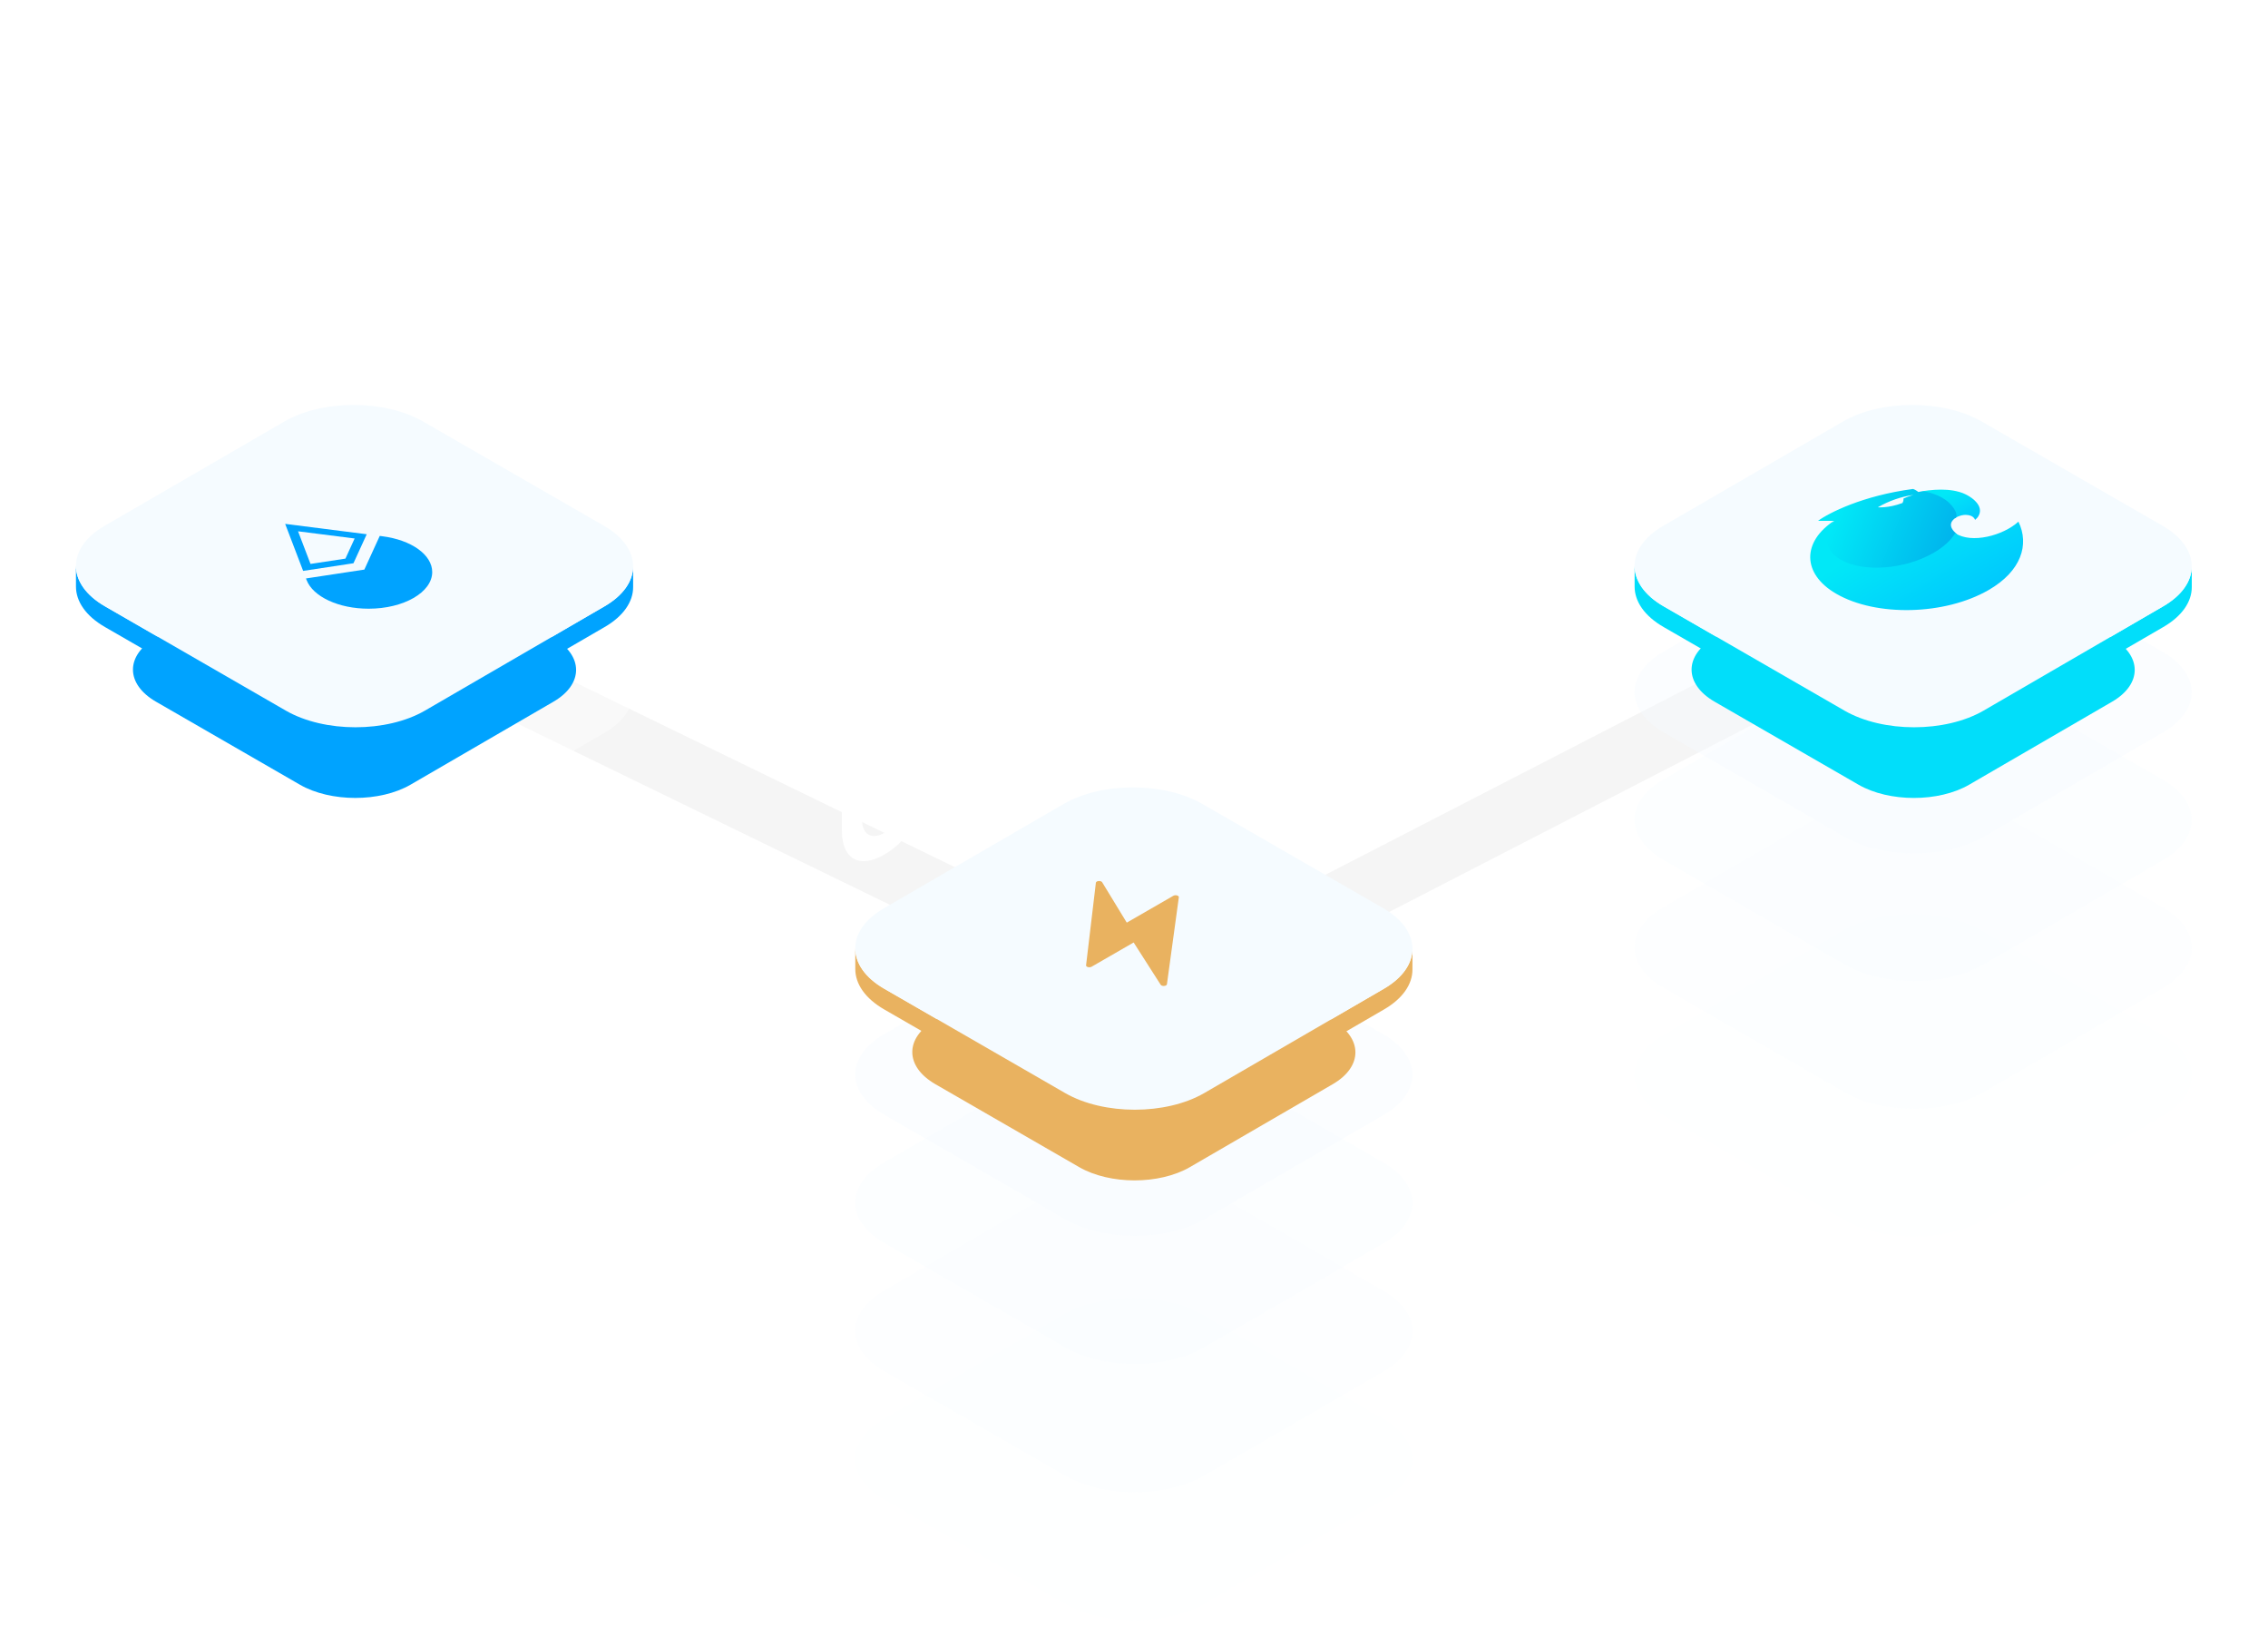 <svg width="357" height="256" viewBox="0 0 357 256" fill="none" xmlns="http://www.w3.org/2000/svg">
<ellipse opacity="0.3" cx="178.43" cy="123.564" rx="123.748" ry="123.564" fill="url(#paint0_linear_16521_100415)"/>
<path d="M71.129 103.4L181.56 157.121L285.821 103.4" stroke="#F5F5F5" stroke-width="9.801" stroke-miterlimit="10"/>
<path opacity="0.1" d="M217.758 223.31C223.82 226.81 223.853 232.48 217.831 235.972L189.554 252.386C183.524 255.878 173.728 255.878 167.665 252.386L139.2 235.972C133.137 232.48 133.088 226.818 139.126 223.31L167.404 206.904C173.433 203.404 183.23 203.404 189.292 206.904L217.758 223.31Z" fill="#F5FBFF"/>
<path opacity="0.2" d="M217.758 203.135C223.82 206.634 223.853 212.304 217.831 215.796L189.554 232.211C183.524 235.702 173.728 235.702 167.665 232.211L139.2 215.796C133.137 212.304 133.088 206.643 139.126 203.135L167.404 186.728C173.433 183.229 183.23 183.229 189.292 186.728L217.758 203.135Z" fill="#F5FBFF"/>
<path opacity="0.3" d="M217.758 182.953C223.82 186.453 223.853 192.123 217.831 195.615L189.554 212.029C183.524 215.521 173.728 215.521 167.665 212.029L139.2 195.615C133.137 192.123 133.088 186.461 139.126 182.953L167.404 166.547C173.433 163.047 183.23 163.047 189.292 166.547L217.758 182.953Z" fill="#F5FBFF"/>
<path opacity="0.4" d="M217.758 162.775C223.82 166.275 223.853 171.945 217.831 175.437L189.554 191.851C183.524 195.343 173.728 195.343 167.665 191.851L139.2 175.437C133.137 171.945 133.088 166.283 139.126 162.775L167.404 146.369C173.433 142.869 183.23 142.869 189.292 146.369L217.758 162.775Z" fill="#F5FBFF"/>
<g filter="url(#filter0_f_16521_100415)">
<path d="M209.72 160.55C214.541 163.334 214.567 167.843 209.778 170.62L187.288 183.675C182.492 186.452 174.701 186.452 169.879 183.675L147.24 170.62C142.418 167.843 142.379 163.34 147.181 160.55L169.672 147.502C174.467 144.718 182.258 144.718 187.08 147.502L209.72 160.55Z" fill="#E9B260"/>
</g>
<path d="M217.828 155.604L189.55 172.018C183.521 175.51 173.724 175.51 167.662 172.018L139.196 155.604C136.14 153.842 134.621 151.525 134.629 149.232V152.496C134.629 154.804 136.149 157.113 139.204 158.867L167.67 175.282C173.732 178.773 183.529 178.773 189.55 175.282L217.836 158.867C220.827 157.138 222.33 154.862 222.33 152.585V149.322C222.322 151.598 220.818 153.866 217.828 155.604Z" fill="#E9B260"/>
<path d="M217.758 142.941C223.82 146.441 223.853 152.111 217.831 155.603L189.554 172.017C183.524 175.509 173.728 175.509 167.665 172.017L139.2 155.603C133.137 152.111 133.088 146.449 139.126 142.941L167.404 126.535C173.433 123.035 183.23 123.035 189.292 126.535L217.758 142.941Z" fill="#F5FBFF"/>
<path d="M172.499 138.919L170.956 151.904C170.924 152.175 171.493 152.324 171.826 152.132L178.445 148.317L182.696 154.966C182.885 155.263 183.641 155.203 183.684 154.888L185.558 141.203C185.595 140.93 185.024 140.778 184.688 140.972L177.362 145.194L173.49 138.841C173.306 138.54 172.537 138.6 172.499 138.919Z" fill="#E9B260"/>
<path opacity="0.1" d="M95.088 162.416C101.15 165.916 101.183 171.586 95.162 175.077L66.884 191.492C60.854 194.983 51.058 194.983 44.995 191.492L16.53 175.077C10.467 171.586 10.418 165.924 16.456 162.416L44.734 146.01C50.764 142.51 60.56 142.51 66.622 146.01L95.088 162.416Z" fill="white"/>
<path opacity="0.2" d="M95.088 142.496C101.15 145.996 101.183 151.666 95.162 155.158L66.884 171.572C60.854 175.064 51.058 175.064 44.995 171.572L16.53 155.158C10.467 151.666 10.418 146.004 16.456 142.496L44.734 126.09C50.764 122.59 60.56 122.59 66.622 126.09L95.088 142.496Z" fill="white"/>
<path opacity="0.3" d="M95.088 122.578C101.15 126.078 101.183 131.748 95.162 135.24L66.884 151.654C60.854 155.146 51.058 155.146 44.995 151.654L16.53 135.24C10.467 131.748 10.418 126.086 16.456 122.578L44.734 106.172C50.764 102.672 60.56 102.672 66.622 106.172L95.088 122.578Z" fill="white"/>
<path opacity="0.4" d="M95.088 102.652C101.15 106.152 101.183 111.822 95.162 115.314L66.884 131.728C60.854 135.22 51.058 135.22 44.995 131.728L16.53 115.314C10.467 111.822 10.418 106.16 16.456 102.652L44.734 86.246C50.764 82.746 60.56 82.746 66.622 86.246L95.088 102.652Z" fill="white"/>
<g filter="url(#filter1_f_16521_100415)">
<path d="M87.048 100.363C91.87 103.146 91.895 107.656 87.106 110.433L64.616 123.488C59.821 126.265 52.029 126.265 47.208 123.488L24.568 110.433C19.746 107.656 19.707 103.153 24.509 100.363L47 87.314C51.795 84.531 59.587 84.531 64.408 87.314L87.048 100.363Z" fill="#00A3FF"/>
</g>
<path d="M95.158 95.418L66.88 111.833C60.851 115.324 51.054 115.324 44.992 111.833L16.526 95.418C13.47 93.656 11.951 91.339 11.959 89.047V92.31C11.959 94.619 13.479 96.928 16.534 98.682L45 115.096C51.062 118.588 60.859 118.588 66.88 115.096L95.166 98.682C98.157 96.952 99.66 94.676 99.66 92.4V89.137C99.652 91.413 98.148 93.681 95.158 95.418Z" fill="#00A3FF"/>
<path d="M95.088 82.756C101.15 86.256 101.183 91.926 95.162 95.417L66.884 111.832C60.854 115.323 51.058 115.323 44.995 111.832L16.53 95.417C10.467 91.926 10.418 86.264 16.456 82.756L44.734 66.35C50.764 62.85 60.56 62.85 66.622 66.35L95.088 82.756Z" fill="#F5FBFF"/>
<path fill-rule="evenodd" clip-rule="evenodd" d="M44.887 82.442L57.725 84.073L55.637 88.639L47.716 89.842L44.887 82.442ZM48.878 88.745L46.915 83.611L55.823 84.742L54.374 87.91L48.878 88.745Z" fill="#00A3FF"/>
<path d="M57.352 89.635L48.163 91.031L48.252 91.266C49.263 93.91 53.328 95.793 58.025 95.792C63.552 95.792 68.034 93.209 68.034 90.023C68.035 87.315 64.768 84.972 60.181 84.389L59.775 84.338L57.352 89.635Z" fill="#00A3FF"/>
<path opacity="0.1" d="M340.43 162.898C346.492 166.398 346.525 172.068 340.503 175.56L312.226 191.974C306.196 195.466 296.399 195.466 290.337 191.974L261.871 175.56C255.809 172.068 255.76 166.406 261.798 162.898L290.076 146.492C296.105 142.992 305.902 142.992 311.964 146.492L340.43 162.898Z" fill="#F5FBFF"/>
<path opacity="0.2" d="M340.43 142.797C346.492 146.297 346.525 151.967 340.503 155.458L312.226 171.873C306.196 175.364 296.399 175.364 290.337 171.873L261.871 155.458C255.809 151.967 255.76 146.305 261.798 142.797L290.076 126.391C296.105 122.891 305.902 122.891 311.964 126.391L340.43 142.797Z" fill="#F5FBFF"/>
<path opacity="0.3" d="M340.43 122.689C346.492 126.189 346.525 131.859 340.503 135.351L312.226 151.765C306.196 155.257 296.399 155.257 290.337 151.765L261.871 135.351C255.809 131.859 255.76 126.197 261.798 122.689L290.076 106.283C296.105 102.783 305.902 102.783 311.964 106.283L340.43 122.689Z" fill="#F5FBFF"/>
<path opacity="0.4" d="M340.43 102.59C346.492 106.09 346.525 111.76 340.503 115.251L312.226 131.666C306.196 135.157 296.399 135.157 290.337 131.666L261.871 115.251C255.809 111.76 255.76 106.098 261.798 102.59L290.076 86.183C296.105 82.684 305.902 82.684 311.964 86.183L340.43 102.59Z" fill="#F5FBFF"/>
<g filter="url(#filter2_f_16521_100415)">
<path d="M332.388 100.365C337.209 103.148 337.235 107.658 332.446 110.435L309.956 123.49C305.16 126.267 297.369 126.267 292.547 123.49L269.908 110.435C265.086 107.658 265.047 103.155 269.849 100.365L292.339 87.316C297.135 84.533 304.926 84.533 309.748 87.316L332.388 100.365Z" fill="#01DEFA"/>
</g>
<path d="M340.5 95.418L312.222 111.833C306.192 115.324 296.396 115.324 290.334 111.833L261.868 95.418C258.812 93.656 257.293 91.339 257.301 89.047V92.31C257.301 94.619 258.821 96.928 261.876 98.682L290.342 115.096C296.404 118.588 306.201 118.588 312.222 115.096L340.508 98.682C343.499 96.952 345.002 94.676 345.002 92.4V89.137C344.994 91.413 343.49 93.681 340.5 95.418Z" fill="#01DEFA"/>
<path d="M340.43 82.756C346.492 86.256 346.525 91.926 340.503 95.417L312.226 111.832C306.196 115.323 296.399 115.323 290.337 111.832L261.871 95.417C255.809 91.926 255.76 86.264 261.798 82.756L290.076 66.35C296.105 62.85 305.902 62.85 311.964 66.35L340.43 82.756Z" fill="#F5FBFF"/>
<path d="M309.979 78.115C308 76.859 305.169 76.901 302.583 77.3L307.776 81.522C308.472 81.073 309.113 81.026 309.376 81.027C309.704 81.027 310.608 81.076 310.899 81.81C311.758 81.125 312.37 79.633 309.979 78.115Z" fill="url(#paint1_linear_16521_100415)"/>
<path fill-rule="evenodd" clip-rule="evenodd" d="M288.717 81.971L286.17 81.968C287.849 80.731 293.193 77.995 301.14 76.946C301.551 77.088 301.964 77.421 301.964 77.421L302.579 77.303C303.442 77.391 305.49 77.875 306.776 79.108C308.063 80.341 308.058 81.186 307.895 81.454C307.24 81.832 306.504 82.692 307.823 83.868C309.142 85.045 308.817 85.653 308.488 85.811L301.36 90.015L293.807 91.141L287.305 88.196L286.846 86.372L287.287 83.84L288.308 82.444L288.717 81.971ZM299.631 78.444C299.645 78.819 299.506 79.081 299.464 79.155C297.213 79.998 295.583 79.83 295.583 79.83C297.324 78.814 299.321 78.143 301.182 77.882C301.182 77.882 300.353 78.126 299.631 78.444Z" fill="url(#paint2_linear_16521_100415)"/>
<path fill-rule="evenodd" clip-rule="evenodd" d="M307.759 83.903C307.111 84.997 305.964 86.075 304.346 87.008C299.798 89.629 293.253 90.108 289.729 88.076C287.125 86.575 286.898 84.125 288.79 81.89C283.619 85.235 283.618 90.317 289.057 93.451C295.333 97.07 306.114 96.834 313.016 92.856C318.169 89.885 319.471 85.69 317.716 82.092C315.324 84.272 310.351 85.617 307.759 83.903Z" fill="url(#paint3_linear_16521_100415)"/>
<path d="M21.36 70.068C20.053 70.822 18.892 71.169 17.877 71.109C16.87 71.035 16.083 70.581 15.516 69.748C14.957 68.9 14.677 67.723 14.677 66.216L14.677 59.313C14.678 57.806 14.957 56.311 15.516 54.828C16.084 53.331 16.871 51.969 17.877 50.745C18.892 49.505 20.053 48.508 21.361 47.754C22.668 47.001 23.825 46.661 24.831 46.735C25.846 46.795 26.633 47.248 27.192 48.096C27.76 48.929 28.044 50.099 28.044 51.607L28.043 58.509C28.043 60.017 27.759 61.519 27.192 63.017C26.633 64.499 25.846 65.861 24.831 67.1C23.824 68.325 22.667 69.314 21.36 70.068ZM21.36 66.662C22.005 66.29 22.594 65.771 23.128 65.107C23.67 64.438 24.095 63.706 24.405 62.913C24.715 62.109 24.869 61.336 24.87 60.592L24.87 53.169C24.87 52.425 24.715 51.835 24.405 51.399C24.096 50.953 23.67 50.707 23.128 50.663C22.595 50.603 22.006 50.759 21.361 51.131C20.716 51.503 20.122 52.029 19.58 52.708C19.047 53.373 18.625 54.106 18.316 54.91C18.006 55.703 17.851 56.472 17.851 57.215L17.851 64.638C17.851 65.382 18.006 65.977 18.315 66.424C18.625 66.86 19.046 67.103 19.58 67.152C20.122 67.197 20.715 67.033 21.36 66.662Z" fill="white"/>
<path d="M38.06 59.993L34.886 61.823L34.887 44.315L31.403 48.777L31.404 44.82L34.887 40.402L38.061 38.572L38.06 59.993Z" fill="white"/>
<path d="M139.204 134.478C137.896 135.232 136.735 135.579 135.72 135.52C134.714 135.445 133.927 134.992 133.359 134.159C132.8 133.311 132.521 132.133 132.521 130.626L132.521 123.723C132.521 122.216 132.801 120.721 133.36 119.238C133.928 117.741 134.715 116.379 135.721 115.155C136.736 113.915 137.897 112.918 139.205 112.164C140.512 111.411 141.669 111.071 142.675 111.145C143.69 111.205 144.477 111.659 145.036 112.506C145.604 113.339 145.887 114.51 145.887 116.017L145.887 122.919C145.887 124.427 145.603 125.929 145.035 127.427C144.476 128.909 143.689 130.271 142.674 131.51C141.668 132.735 140.511 133.724 139.204 134.478ZM139.204 131.072C139.849 130.7 140.438 130.182 140.971 129.517C141.513 128.848 141.939 128.116 142.249 127.323C142.558 126.52 142.713 125.746 142.713 125.002L142.714 117.579C142.714 116.835 142.559 116.245 142.249 115.809C141.94 115.363 141.514 115.117 140.972 115.073C140.439 115.013 139.85 115.169 139.204 115.541C138.559 115.913 137.966 116.439 137.424 117.118C136.891 117.783 136.469 118.517 136.16 119.32C135.85 120.113 135.695 120.882 135.695 121.626L135.695 129.049C135.695 129.792 135.85 130.387 136.159 130.834C136.469 131.27 136.89 131.513 137.423 131.563C137.965 131.607 138.559 131.444 139.204 131.072Z" fill="white"/>
<path d="M153.801 122.21L161.774 117.613L161.774 120.989L148.989 128.361L148.989 125.237L156.936 112.488C157.521 111.546 157.943 110.718 158.201 110.004C158.459 109.29 158.588 108.655 158.588 108.1C158.588 107.396 158.455 106.838 158.188 106.426C157.93 106 157.56 105.767 157.079 105.727C156.606 105.673 156.068 105.819 155.466 106.166C154.838 106.528 154.27 107.029 153.763 107.668C153.264 108.293 152.877 108.968 152.602 109.692C152.326 110.416 152.197 111.1 152.215 111.744L149.015 113.589C149.015 112.181 149.29 110.783 149.841 109.394C150.391 108.006 151.157 106.736 152.137 105.586C153.127 104.431 154.258 103.486 155.531 102.752C156.709 102.073 157.771 101.768 158.717 101.837C159.672 101.891 160.42 102.308 160.962 103.086C161.504 103.855 161.775 104.929 161.775 106.307C161.775 107.289 161.659 108.194 161.426 109.022C161.194 109.84 160.867 110.643 160.446 111.432C160.024 112.22 159.396 113.276 158.562 114.6L153.801 122.21Z" fill="white"/>
<path d="M265.282 71.504C263.975 72.257 262.813 72.605 261.798 72.545C260.792 72.471 260.005 72.017 259.438 71.184C258.878 70.336 258.599 69.158 258.599 67.651L258.599 60.749C258.599 59.241 258.879 57.746 259.438 56.264C260.006 54.766 260.793 53.405 261.799 52.18C262.814 50.94 263.975 49.944 265.283 49.19C266.59 48.436 267.747 48.096 268.753 48.171C269.768 48.23 270.555 48.684 271.114 49.532C271.682 50.365 271.966 51.535 271.966 53.042L271.965 59.945C271.965 61.452 271.681 62.955 271.114 64.452C270.554 65.935 269.767 67.296 268.752 68.536C267.746 69.76 266.589 70.75 265.282 71.504ZM265.282 68.097C265.927 67.725 266.516 67.207 267.05 66.542C267.591 65.873 268.017 65.142 268.327 64.348C268.637 63.545 268.791 62.771 268.791 62.028L268.792 54.605C268.792 53.861 268.637 53.271 268.327 52.834C268.018 52.388 267.592 52.143 267.05 52.098C266.517 52.039 265.928 52.195 265.283 52.567C264.638 52.939 264.044 53.464 263.502 54.144C262.969 54.808 262.547 55.542 262.238 56.345C261.928 57.139 261.773 57.907 261.773 58.651L261.773 66.074C261.773 66.818 261.928 67.413 262.237 67.859C262.547 68.296 262.968 68.538 263.502 68.588C264.043 68.633 264.637 68.469 265.282 68.097Z" fill="white"/>
<path d="M282.731 47.609C283.66 47.292 284.464 47.26 285.143 47.513C285.823 47.755 286.339 48.246 286.692 48.985C287.053 49.709 287.233 50.617 287.233 51.708C287.233 53.036 286.949 54.405 286.382 55.813C285.814 57.221 285.044 58.518 284.072 59.703C283.109 60.874 282.051 61.791 280.898 62.456C279.969 62.991 279.088 63.291 278.253 63.356C277.428 63.405 276.71 63.224 276.099 62.813C275.497 62.386 275.067 61.737 274.809 60.864L277.815 58.194C278.021 58.898 278.404 59.327 278.963 59.48C279.522 59.624 280.154 59.493 280.86 59.086C281.462 58.739 282.004 58.268 282.485 57.673C282.976 57.063 283.363 56.394 283.647 55.665C283.93 54.936 284.072 54.224 284.072 53.53C284.072 52.836 283.935 52.285 283.66 51.879C283.393 51.457 283.015 51.224 282.524 51.18C282.043 51.13 281.496 51.281 280.886 51.633C280.344 51.946 279.806 52.424 279.273 53.069L277.854 51.061L283.221 42.671L275.532 47.104L275.532 43.727L286.924 37.159L286.924 40.551L282.731 47.609Z" fill="white"/>
<defs>
<filter id="filter0_f_16521_100415" x="122.774" y="124.587" width="111.406" height="81.998" filterUnits="userSpaceOnUse" color-interpolation-filters="sRGB">
<feFlood flood-opacity="0" result="BackgroundImageFix"/>
<feBlend mode="normal" in="SourceGraphic" in2="BackgroundImageFix" result="shape"/>
<feGaussianBlur stdDeviation="10.414" result="effect1_foregroundBlur_16521_100415"/>
</filter>
<filter id="filter1_f_16521_100415" x="0.103" y="64.399" width="111.406" height="81.998" filterUnits="userSpaceOnUse" color-interpolation-filters="sRGB">
<feFlood flood-opacity="0" result="BackgroundImageFix"/>
<feBlend mode="normal" in="SourceGraphic" in2="BackgroundImageFix" result="shape"/>
<feGaussianBlur stdDeviation="10.414" result="effect1_foregroundBlur_16521_100415"/>
</filter>
<filter id="filter2_f_16521_100415" x="245.442" y="64.401" width="111.406" height="81.998" filterUnits="userSpaceOnUse" color-interpolation-filters="sRGB">
<feFlood flood-opacity="0" result="BackgroundImageFix"/>
<feBlend mode="normal" in="SourceGraphic" in2="BackgroundImageFix" result="shape"/>
<feGaussianBlur stdDeviation="10.414" result="effect1_foregroundBlur_16521_100415"/>
</filter>
<linearGradient id="paint0_linear_16521_100415" x1="178.43" y1="0" x2="178.43" y2="247.127" gradientUnits="userSpaceOnUse">
<stop stop-color="white"/>
<stop offset="1" stop-color="white" stop-opacity="0"/>
</linearGradient>
<linearGradient id="paint1_linear_16521_100415" x1="305.848" y1="78.049" x2="309.966" y2="84.165" gradientUnits="userSpaceOnUse">
<stop stop-color="#01E8F7"/>
<stop offset="1" stop-color="#00C2FF"/>
</linearGradient>
<linearGradient id="paint2_linear_16521_100415" x1="288.591" y1="82.31" x2="306.101" y2="89.204" gradientUnits="userSpaceOnUse">
<stop stop-color="#01E8F7"/>
<stop offset="1" stop-color="#00B3EC"/>
</linearGradient>
<linearGradient id="paint3_linear_16521_100415" x1="297.206" y1="84.09" x2="307.388" y2="100.563" gradientUnits="userSpaceOnUse">
<stop stop-color="#01E8F7"/>
<stop offset="1" stop-color="#00C2FF"/>
</linearGradient>
</defs>
</svg>
